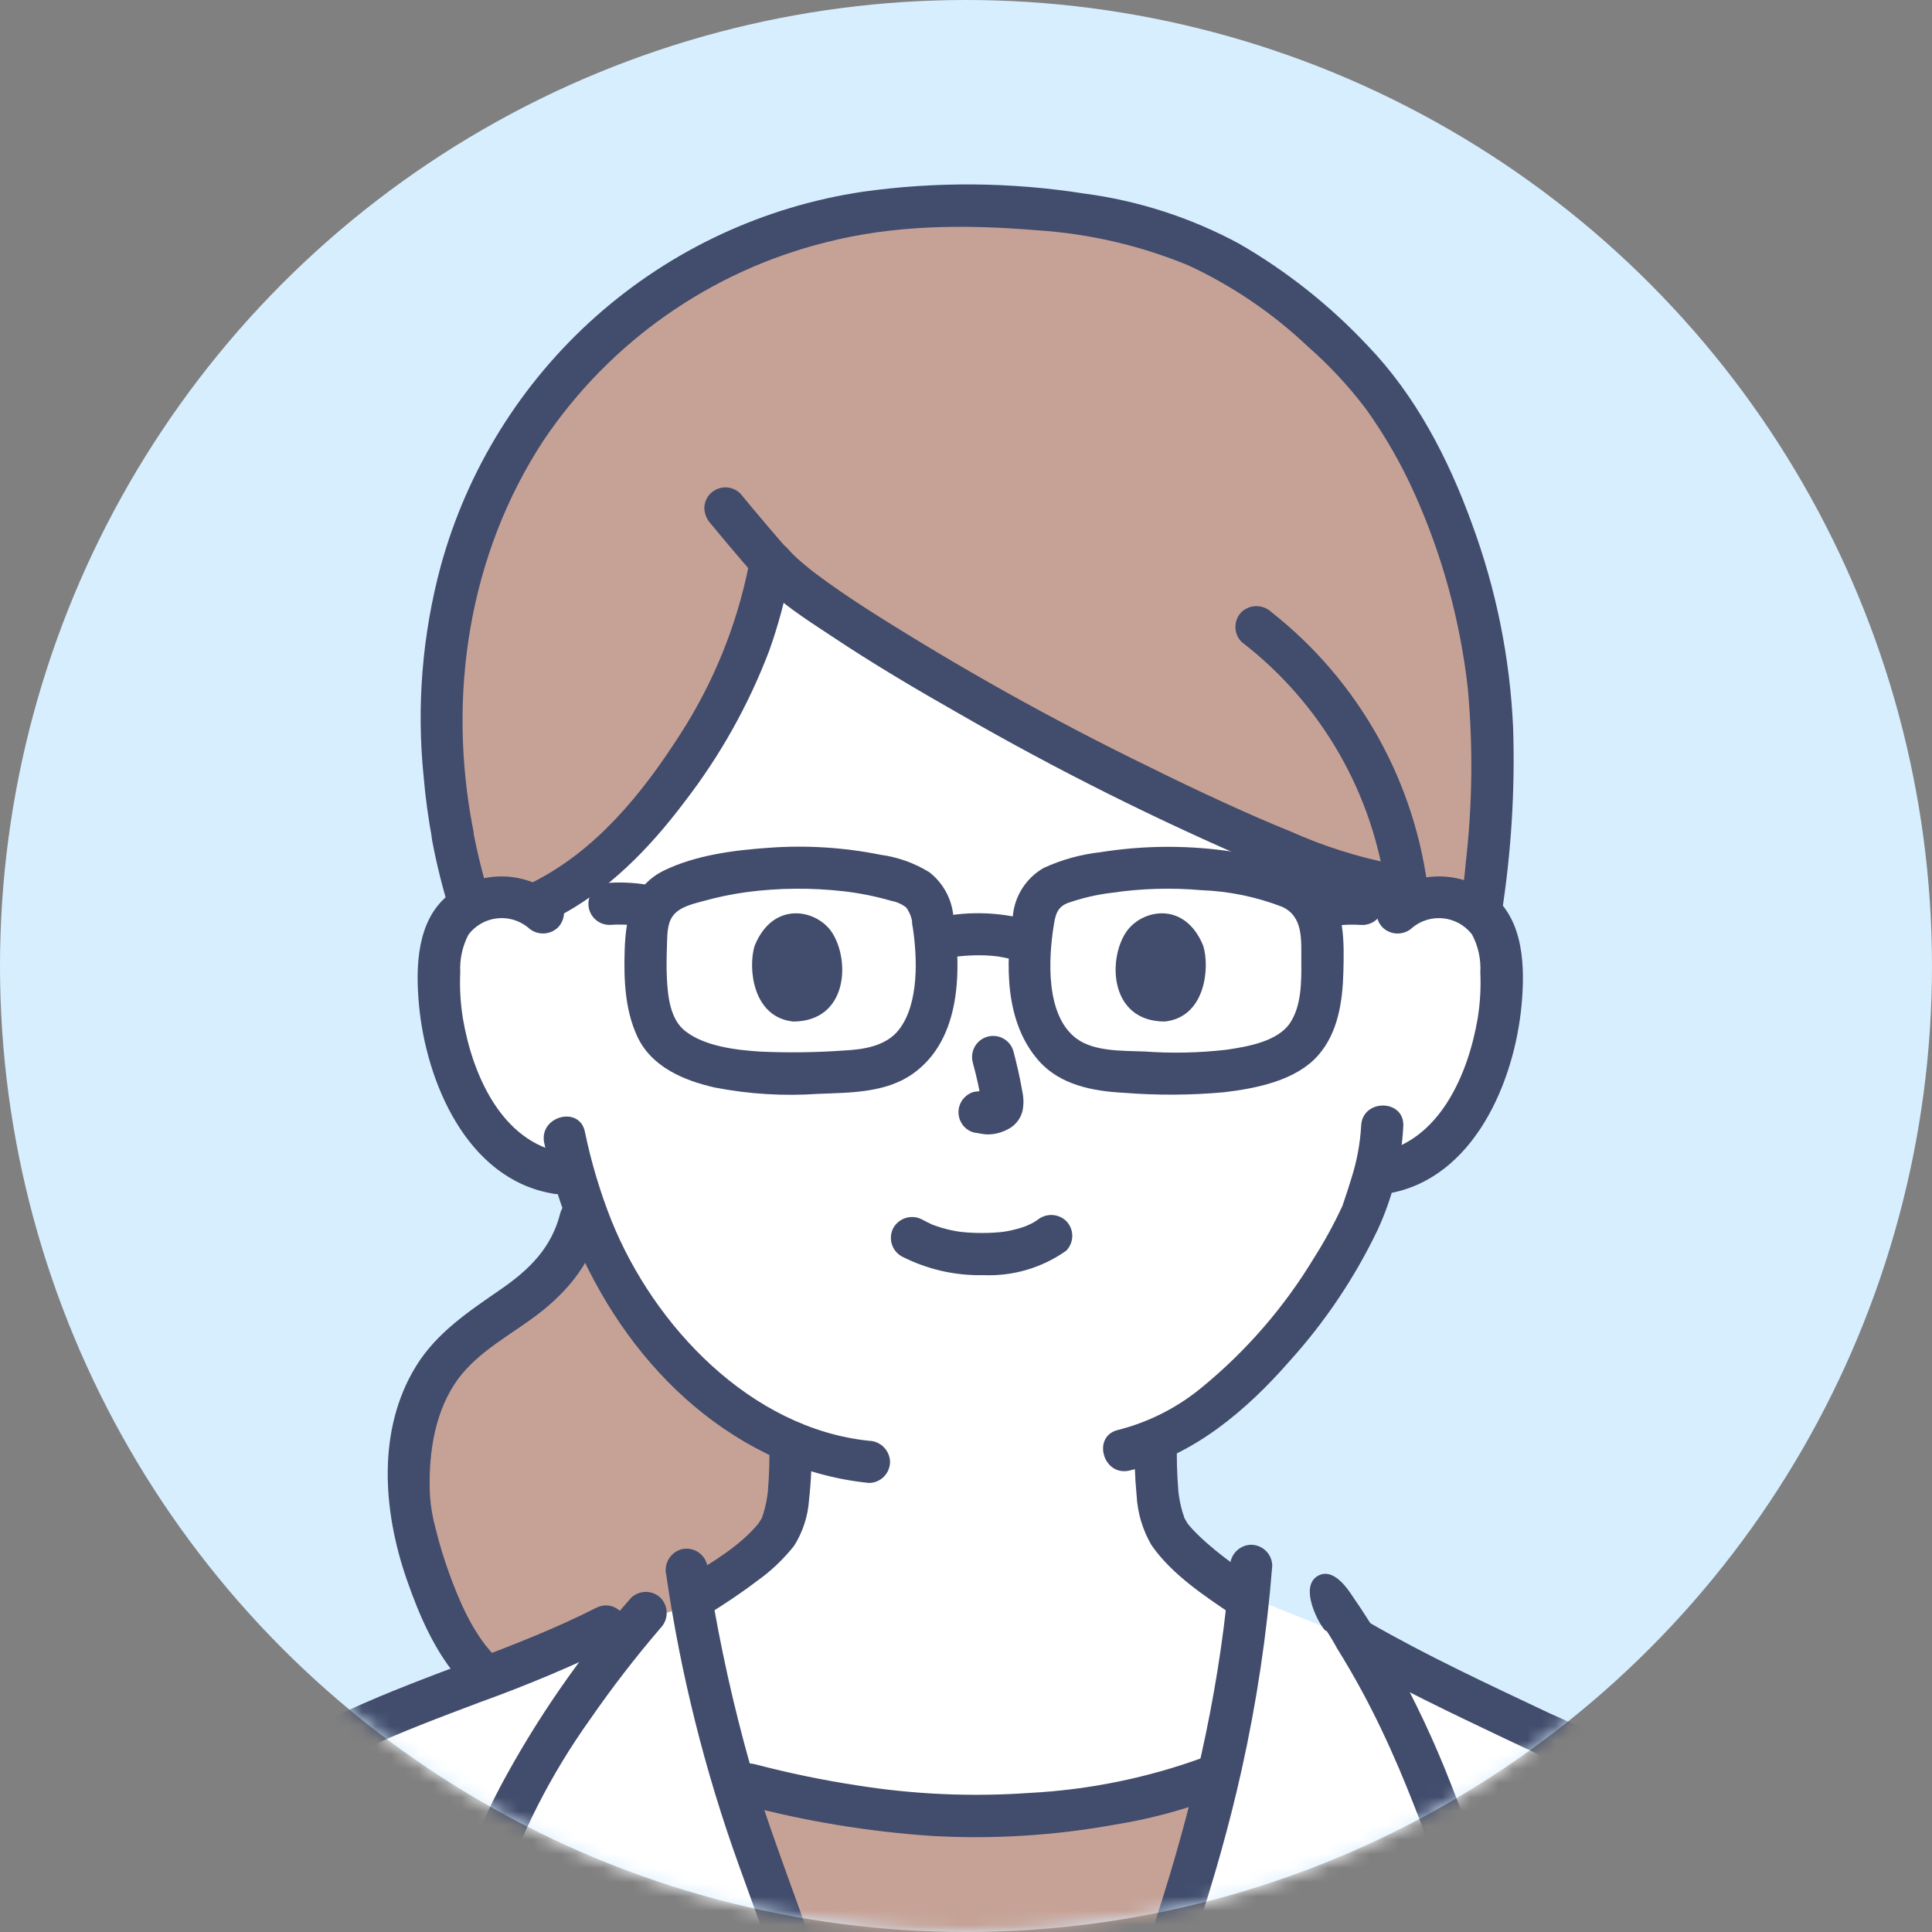 <svg width="136" height="136" viewBox="0 0 136 136" fill="none" xmlns="http://www.w3.org/2000/svg">
<rect x="0" y="0" width="136" height="136" fill="#808080" stroke="none"/>
<circle cx="68" cy="68" r="68" fill="#D7EEFF"/>
<mask id="mask0_96_3490" style="mask-type:alpha" maskUnits="userSpaceOnUse" x="0" y="0" width="136" height="136">
<circle cx="68" cy="68" r="68" fill="#D7EEFF"/>
</mask>
<g mask="url(#mask0_96_3490)">
<path d="M27.184 214.239C27.825 205.487 29.387 191.143 29.397 186.81L28.271 187.609C24.797 190.077 19.179 194.324 14.733 195.933C12.154 196.883 9.391 197.23 6.657 196.95C3.923 196.669 1.289 195.768 -1.044 194.314C-7.307 190.551 -9.426 183.439 -10.378 176.194C-11.746 165.765 -11.749 154.508 -11.94 144.438C-5.601 144.884 5.307 143.239 11.94 141.85C12.893 138.626 13.961 135.222 15.587 130.988C16.386 128.991 17.568 127.17 19.068 125.628C20.617 124.147 22.415 122.948 24.378 122.086C30.108 119.316 37.02 117.375 42.707 114.464L48.603 112.199C49.449 117.272 51.062 124.406 52.838 129.242C54.185 132.914 58.605 145.426 61.616 152.578C63.882 157.947 66.437 163.189 69.272 168.28C76.708 151.349 85.75 133.73 87.879 112.389L95.619 115.484C100.323 118.204 107.173 121.295 112.452 123.842C114.501 124.891 116.436 126.148 118.226 127.594C120.422 129.561 122.017 132.109 122.825 134.945C126.287 146.486 127.869 177.785 129.705 214.233" fill="white"/>
<path d="M44.764 93.964C42.825 91.411 41.309 88.562 40.275 85.527C39.672 89.497 37.493 91.169 35.148 92.785C33.011 94.257 30.691 95.644 29.32 98.463C28.313 100.805 27.861 103.349 28.001 105.895C28.066 108.499 30.152 115.229 32.747 118.036L33.323 118.813C36.269 117.792 39.143 116.57 41.923 115.156L48.221 113.109C51.052 111.353 53.679 109.443 54.205 108.145C54.897 106.426 54.866 104.164 54.854 102.158C51.177 100.481 47.949 97.959 45.432 94.797C45.202 94.521 44.979 94.243 44.764 93.964Z" fill="#C6A296"/>
<path d="M105.637 67.625C105.599 66.787 105.386 65.967 105.01 65.217C104.686 64.674 104.245 64.211 103.718 63.86C103.192 63.51 102.594 63.283 101.968 63.194C101.329 63.101 100.679 63.147 100.06 63.328C99.441 63.509 98.869 63.822 98.382 64.245C98.382 64.245 99.157 38.332 67.836 38.332C36.516 38.332 38.225 64.245 38.225 64.245C37.739 63.822 37.166 63.51 36.547 63.328C35.929 63.147 35.278 63.101 34.64 63.194C34.014 63.282 33.414 63.508 32.887 63.858C32.359 64.207 31.917 64.671 31.592 65.214C31.216 65.964 31.003 66.786 30.966 67.625C30.692 70.901 31.324 74.19 32.794 77.131C33.487 78.618 34.492 79.937 35.742 80.999C37.044 82.075 38.682 82.659 40.371 82.65C41.483 86.839 43.475 90.744 46.214 94.104C48.731 97.266 51.959 99.789 55.635 101.468V101.473C55.648 103.47 55.679 105.732 54.986 107.451C54.44 108.799 51.627 110.808 48.673 112.618C49.409 116.895 50.372 121.13 51.559 125.305L52.768 125.627C57.828 126.963 63.026 127.71 68.258 127.852C73.198 127.864 80.227 127.083 85.052 125.164L85.822 124.855C86.751 120.824 87.432 116.74 87.858 112.625C85.16 110.811 82.566 108.797 82.019 107.447C81.308 105.698 81.352 103.367 81.364 101.34V101.336C88.876 98.114 94.92 88.003 95.974 85.14C96.132 84.657 96.456 83.748 96.745 82.667L97.347 82.573C98.635 82.358 99.846 81.813 100.86 80.99C102.11 79.928 103.115 78.608 103.808 77.122C105.276 74.183 105.908 70.898 105.637 67.625Z" fill="white"/>
<path d="M31.864 58.842C32.104 60.16 32.668 62.378 33.088 63.743C33.562 63.46 34.087 63.273 34.634 63.192C35.626 63.05 36.636 63.24 37.51 63.731C42.237 61.673 45.568 57.628 47.822 54.43C52.203 48.211 53.455 43.879 54.272 39.51C57.68 43.992 88.766 60.913 97.674 62.259L99.216 63.669C100.06 63.224 101.023 63.058 101.967 63.194C102.805 63.319 103.588 63.687 104.221 64.251C104.877 59.693 105.135 55.086 104.99 50.483C104.342 41.178 100.684 30.755 94.824 24.98C87.224 17.487 80.976 14.49 66.75 14.49C57.387 14.501 48.388 18.122 41.627 24.599C33.948 32.107 30.581 42.624 31.132 52.268C31.227 54.434 31.47 56.59 31.859 58.722" fill="#C6A296"/>
<path d="M66.153 127.787C61.634 127.491 57.153 126.767 52.771 125.624L51.561 125.301C51.97 126.711 52.399 128.047 52.838 129.242C54.186 132.915 58.608 145.424 61.616 152.574C63.88 157.945 66.435 163.189 69.27 168.282C75.205 154.771 82.162 140.821 85.813 124.886L85.052 125.16C80.227 127.076 73.198 127.859 68.258 127.847C67.585 127.85 66.881 127.828 66.153 127.787Z" fill="#C6A296"/>
<path d="M52.374 127.057C56.723 128.211 61.174 128.943 65.665 129.242C69.951 129.478 74.25 129.21 78.473 128.443C80.854 128.064 83.19 127.445 85.446 126.595C85.819 126.481 86.134 126.228 86.327 125.888C86.519 125.549 86.575 125.149 86.482 124.77C86.375 124.392 86.123 124.071 85.782 123.878C85.44 123.684 85.036 123.632 84.657 123.734C80.74 125.16 76.632 125.994 72.469 126.21C68.407 126.497 64.325 126.318 60.304 125.674C57.899 125.306 55.516 124.812 53.163 124.195C51.315 123.706 50.527 126.567 52.374 127.057Z" fill="#424C6C"/>
<path d="M99.43 65.29C99.729 65.047 100.073 64.864 100.442 64.753C100.812 64.642 101.2 64.605 101.584 64.644C101.967 64.683 102.34 64.797 102.68 64.98C103.019 65.163 103.32 65.411 103.564 65.71C103.583 65.733 103.601 65.757 103.62 65.781C104.054 66.595 104.257 67.513 104.205 68.435C104.255 69.523 104.193 70.613 104.019 71.688C103.355 75.611 101.317 80.39 96.951 81.15C96.573 81.257 96.253 81.509 96.059 81.85C95.865 82.192 95.813 82.596 95.914 82.975C96.026 83.35 96.279 83.666 96.619 83.859C96.959 84.053 97.361 84.107 97.74 84.011C103.742 82.966 106.611 76.156 107.109 70.737C107.35 68.114 107.283 64.834 105.069 63.026C103.967 62.136 102.585 61.665 101.169 61.695C99.753 61.726 98.393 62.256 97.331 63.192C97.055 63.472 96.901 63.849 96.901 64.242C96.901 64.634 97.055 65.011 97.331 65.29C97.613 65.562 97.99 65.714 98.381 65.714C98.773 65.714 99.15 65.562 99.432 65.29H99.43Z" fill="#424C6C"/>
<path d="M95.817 79.247C95.744 80.513 95.51 81.764 95.121 82.971C94.979 83.447 94.823 83.919 94.665 84.392C94.617 84.536 94.567 84.679 94.518 84.825C94.419 85.115 94.457 84.97 94.498 84.887C93.913 86.151 93.244 87.374 92.497 88.549C90.394 92.03 87.71 95.125 84.561 97.698C82.852 99.102 80.854 100.112 78.71 100.657C76.85 101.086 77.637 103.947 79.499 103.518C84.016 102.476 87.798 99.226 90.775 95.816C93.271 93.056 95.356 89.951 96.966 86.597C98.037 84.288 98.654 81.795 98.784 79.254C98.85 77.344 95.883 77.347 95.817 79.254V79.247Z" fill="#424C6C"/>
<path d="M39.271 63.192C38.209 62.256 36.849 61.726 35.433 61.696C34.017 61.665 32.636 62.136 31.534 63.025C29.319 64.834 29.252 68.114 29.494 70.737C29.992 76.156 32.861 82.966 38.863 84.011C39.242 84.105 39.643 84.049 39.982 83.856C40.322 83.664 40.575 83.348 40.689 82.975C40.79 82.595 40.738 82.192 40.544 81.85C40.35 81.509 40.03 81.257 39.652 81.15C35.286 80.389 33.248 75.61 32.584 71.688C32.41 70.613 32.348 69.522 32.398 68.434C32.351 67.513 32.553 66.596 32.984 65.781C33.218 65.474 33.51 65.217 33.843 65.024C34.176 64.83 34.544 64.704 34.926 64.653C35.308 64.602 35.697 64.627 36.069 64.725C36.442 64.825 36.791 64.996 37.097 65.23C37.123 65.25 37.148 65.269 37.174 65.292C37.457 65.561 37.833 65.71 38.223 65.71C38.613 65.71 38.989 65.561 39.272 65.292C39.547 65.012 39.701 64.635 39.701 64.243C39.701 63.85 39.547 63.474 39.272 63.194L39.271 63.192Z" fill="#424C6C"/>
<path d="M38.31 80.453C40.209 89.427 45.505 98.173 53.961 102.324C56.222 103.435 58.663 104.135 61.169 104.39C61.562 104.387 61.938 104.23 62.215 103.952C62.493 103.674 62.65 103.299 62.653 102.906C62.644 102.515 62.485 102.143 62.209 101.866C61.932 101.59 61.56 101.431 61.169 101.422C52.848 100.557 46.042 93.361 43.048 85.936C42.241 83.904 41.613 81.806 41.172 79.664C40.777 77.797 37.916 78.587 38.31 80.453Z" fill="#424C6C"/>
<path d="M79.88 101.345C79.842 102.652 79.885 103.96 80.01 105.262C80.074 106.496 80.432 107.698 81.055 108.765C82.521 110.882 84.888 112.405 86.983 113.827C87.323 114.025 87.727 114.081 88.108 113.981C88.489 113.882 88.814 113.635 89.013 113.295C89.211 112.955 89.267 112.55 89.167 112.17C89.067 111.789 88.82 111.464 88.481 111.265C87.483 110.585 86.491 109.896 85.557 109.132C85.149 108.798 84.749 108.452 84.37 108.081C84.204 107.921 84.042 107.756 83.887 107.587C83.808 107.5 83.732 107.412 83.658 107.322C83.506 107.141 83.821 107.589 83.617 107.266C83.528 107.124 83.438 106.988 83.362 106.837C83.281 106.677 83.442 107.077 83.362 106.814C83.317 106.674 83.267 106.537 83.227 106.396C83.095 105.932 83.002 105.458 82.949 104.978C82.85 103.769 82.818 102.556 82.851 101.343C82.863 99.434 79.896 99.431 79.884 101.343L79.88 101.345Z" fill="#424C6C"/>
<path d="M54.151 101.472C54.184 102.659 54.15 103.847 54.05 105.031C53.992 105.525 53.892 106.014 53.752 106.491C53.711 106.628 53.664 106.762 53.617 106.898C53.65 106.804 53.7 106.754 53.627 106.87C53.575 106.952 53.288 107.376 53.496 107.113C52.142 108.826 50.089 109.991 48.253 111.131C48.085 111.229 47.938 111.36 47.82 111.515C47.703 111.67 47.616 111.847 47.567 112.036C47.518 112.224 47.506 112.421 47.532 112.614C47.559 112.807 47.623 112.993 47.721 113.161C47.82 113.329 47.95 113.476 48.106 113.594C48.261 113.712 48.438 113.798 48.626 113.847C48.815 113.897 49.011 113.908 49.204 113.882C49.397 113.855 49.583 113.791 49.751 113.693C50.949 112.947 52.133 112.173 53.255 111.315C54.251 110.612 55.141 109.77 55.899 108.815C56.51 107.844 56.871 106.738 56.95 105.593C57.102 104.225 57.16 102.847 57.121 101.47C57.109 99.561 54.142 99.558 54.154 101.47L54.151 101.472Z" fill="#424C6C"/>
<path d="M12.906 143.814C13.648 141.279 14.406 138.757 15.255 136.26C16.203 133.466 17.068 130.548 18.857 128.162C20.591 125.845 22.902 124.422 25.483 123.2C28.197 121.914 31.018 120.874 33.825 119.81C37.106 118.63 40.322 117.274 43.457 115.747C45.16 114.882 43.66 112.321 41.959 113.185C36.324 116.049 30.196 117.769 24.465 120.414C21.715 121.684 19.118 123.196 17.163 125.555C16.165 126.724 15.325 128.019 14.663 129.407C13.965 130.924 13.427 132.523 12.87 134.096C11.834 137.043 10.924 140.031 10.048 143.028C9.511 144.864 12.373 145.649 12.909 143.816L12.906 143.814Z" fill="#424C6C"/>
<path d="M94.872 116.77C98.438 118.823 102.167 120.593 105.876 122.357C109.681 124.165 113.528 125.819 116.879 128.415C121.125 131.705 122.089 137.36 122.92 142.348C123.862 148.001 124.424 153.776 124.931 159.619C125.611 167.457 126.116 175.311 126.576 183.165C127.182 193.519 127.698 203.879 128.22 214.238C128.316 216.138 131.284 216.15 131.187 214.238C130.303 196.688 129.518 179.118 128.067 161.603C127.55 155.36 126.954 149.112 125.999 142.919C125.172 137.563 124.215 131.903 120.483 127.716C118.942 126.135 117.181 124.783 115.255 123.703C113.248 122.558 111.181 121.521 109.063 120.597C104.785 118.57 100.47 116.572 96.366 114.209C94.708 113.254 93.214 115.816 94.868 116.77H94.872Z" fill="#424C6C"/>
<path d="M110.935 214.239C110.502 208.399 109.915 202.572 109.401 196.739C109.051 192.776 108.492 188.711 108.826 184.729C109.607 175.414 111.767 166.069 113.357 156.763C114.526 149.923 115.389 143.022 116.737 136.214C116.831 135.835 116.776 135.434 116.584 135.094C116.391 134.755 116.075 134.502 115.701 134.389C115.321 134.288 114.917 134.34 114.576 134.533C114.234 134.727 113.983 135.047 113.875 135.425C112.684 141.444 111.889 147.541 110.894 153.593C110.101 158.428 109.132 163.23 108.291 168.055C107.417 173.062 106.568 178.086 106.015 183.139C105.592 187 105.925 190.788 106.252 194.648C106.808 201.179 107.488 207.701 107.967 214.24C107.976 214.63 108.136 215.002 108.412 215.279C108.688 215.555 109.06 215.714 109.451 215.723C109.843 215.72 110.219 215.562 110.496 215.285C110.774 215.007 110.931 214.631 110.935 214.239Z" fill="#424C6C"/>
<path d="M20.429 136.538C21.272 143.125 22.138 149.71 23.163 156.272C23.905 161.027 24.806 165.753 25.647 170.49C26.463 175.092 27.311 179.724 27.757 184.25C28.128 187.981 27.665 191.75 27.344 195.469C26.804 201.726 26.161 207.975 25.7 214.238C25.703 214.631 25.861 215.006 26.138 215.284C26.416 215.561 26.791 215.719 27.183 215.722C27.575 215.715 27.948 215.556 28.224 215.279C28.501 215.003 28.66 214.63 28.667 214.238C29.078 208.651 29.636 203.076 30.133 197.496C30.352 195.05 30.566 192.603 30.73 190.153C30.868 188.591 30.901 187.021 30.827 185.455C30.412 180.878 29.762 176.326 28.879 171.816C28.119 167.427 27.268 163.054 26.537 158.66C25.315 151.312 24.341 143.925 23.396 136.537C23.384 136.148 23.224 135.777 22.949 135.502C22.673 135.226 22.302 135.066 21.913 135.054C21.52 135.056 21.144 135.213 20.866 135.49C20.588 135.768 20.431 136.145 20.429 136.538Z" fill="#424C6C"/>
<path d="M53.323 40.688C54.725 42.349 56.752 43.593 58.542 44.783C61.454 46.724 64.47 48.509 67.513 50.236C74.367 54.186 81.449 57.727 88.722 60.841C91.458 61.989 94.329 63.23 97.282 63.684C97.661 63.777 98.061 63.721 98.4 63.528C98.739 63.335 98.992 63.02 99.107 62.648C99.208 62.268 99.156 61.864 98.962 61.523C98.769 61.181 98.448 60.93 98.07 60.823C95.582 60.334 93.156 59.563 90.841 58.526C89.308 57.907 87.849 57.267 86.211 56.518C84.466 55.721 82.735 54.895 81.018 54.042C74.181 50.721 67.54 47.013 61.127 42.934C59.851 42.11 58.592 41.26 57.378 40.347C57.323 40.306 57.269 40.265 57.215 40.224C56.996 40.058 57.383 40.356 57.242 40.244C57.132 40.156 57.021 40.069 56.911 39.981C56.712 39.82 56.516 39.655 56.322 39.486C56 39.21 55.699 38.91 55.421 38.59C55.141 38.315 54.764 38.16 54.372 38.16C53.979 38.16 53.602 38.315 53.323 38.59C53.052 38.872 52.901 39.248 52.901 39.639C52.901 40.03 53.052 40.406 53.323 40.688Z" fill="#424C6C"/>
<path d="M39.029 64.658C42.766 62.77 45.705 59.742 48.197 56.431C50.692 53.2 52.697 49.62 54.148 45.804C54.754 44.104 55.229 42.359 55.57 40.586C55.665 40.207 55.61 39.806 55.417 39.467C55.224 39.127 54.908 38.874 54.534 38.761C54.155 38.66 53.751 38.712 53.41 38.906C53.068 39.1 52.817 39.42 52.709 39.797C51.855 44.054 50.203 48.111 47.84 51.753C45.193 55.875 41.978 59.844 37.527 62.093C35.822 62.954 37.323 65.514 39.025 64.655L39.029 64.658Z" fill="#424C6C"/>
<path d="M56.032 39.341C54.701 37.828 53.395 36.294 52.114 34.74C51.834 34.463 51.456 34.307 51.063 34.308C50.669 34.309 50.292 34.465 50.012 34.74C49.734 35.02 49.579 35.398 49.579 35.791C49.598 36.181 49.751 36.552 50.012 36.842C51.294 38.395 52.6 39.928 53.93 41.441C54.209 41.717 54.586 41.872 54.979 41.872C55.372 41.872 55.748 41.717 56.028 41.441C56.298 41.158 56.45 40.781 56.45 40.39C56.45 39.998 56.298 39.622 56.028 39.339L56.032 39.341Z" fill="#424C6C"/>
<path d="M39.429 85.442C38.811 87.853 37.255 89.374 35.264 90.751C33.036 92.292 30.771 93.78 29.311 96.129C26.509 100.642 26.962 106.377 28.631 111.182C29.517 113.736 30.646 116.36 32.478 118.388C33.761 119.81 35.854 117.704 34.576 116.29C33.255 114.827 32.33 112.714 31.636 110.797C31.252 109.744 30.926 108.671 30.659 107.583C30.454 106.84 30.324 106.079 30.269 105.31C30.14 102.637 30.509 99.697 32.005 97.418C33.311 95.427 35.458 94.254 37.345 92.9C39.734 91.186 41.542 89.134 42.29 86.228C42.765 84.377 39.904 83.588 39.429 85.439V85.442Z" fill="#424C6C"/>
<path d="M46.906 110.897C47.914 117.836 49.619 124.655 51.994 131.252C54.272 137.552 56.528 143.862 59.008 150.089C62.04 157.578 65.569 164.855 69.572 171.872C71.591 175.461 73.805 178.981 75.55 182.713C76.35 184.336 77.033 186.015 77.595 187.735C77.726 188.183 77.833 188.637 77.917 189.095C78.059 189.855 78.095 190.143 78.172 190.867C78.519 194.676 78.648 198.502 78.559 202.326C78.531 206.296 78.408 210.264 78.293 214.231C78.238 216.142 81.205 216.14 81.26 214.231C81.466 207.122 81.8 199.957 81.312 192.851C81.224 191.422 81.063 189.998 80.829 188.585C80.57 187.266 80.173 185.977 79.643 184.741C78.021 180.935 76.141 177.245 74.018 173.694C69.911 166.471 65.945 159.184 62.762 151.497C60.129 145.139 57.813 138.649 55.477 132.178C54.337 129.021 53.218 125.878 52.362 122.627C51.263 118.504 50.396 114.323 49.765 110.104C49.658 109.725 49.407 109.405 49.065 109.211C48.724 109.017 48.319 108.965 47.94 109.067C47.566 109.18 47.25 109.433 47.057 109.773C46.864 110.112 46.809 110.513 46.904 110.892L46.906 110.897Z" fill="#424C6C"/>
<path d="M86.59 110.227C85.338 126.202 79.707 141.203 73.262 155.726C71.555 159.572 69.808 163.401 68.112 167.253C67.925 167.595 67.877 167.996 67.976 168.373C68.075 168.75 68.314 169.076 68.644 169.283C68.984 169.479 69.388 169.532 69.768 169.433C70.148 169.333 70.473 169.088 70.674 168.751C77.024 154.33 83.959 140.067 87.401 124.593C88.456 119.86 89.176 115.059 89.557 110.224C89.554 109.832 89.397 109.456 89.119 109.179C88.841 108.901 88.466 108.744 88.073 108.741C87.682 108.748 87.309 108.907 87.032 109.183C86.756 109.46 86.597 109.833 86.59 110.224V110.227Z" fill="#424C6C"/>
<path d="M87.395 45.185C90.186 47.329 92.524 50.004 94.275 53.057C96.025 56.11 97.154 59.48 97.595 62.972C97.606 63.361 97.766 63.732 98.042 64.008C98.317 64.284 98.688 64.444 99.078 64.455C99.471 64.453 99.847 64.296 100.125 64.018C100.402 63.74 100.559 63.364 100.562 62.972C100.127 59.088 98.924 55.331 97.024 51.916C95.123 48.502 92.564 45.499 89.493 43.083C89.208 42.816 88.833 42.668 88.444 42.668C88.054 42.668 87.679 42.816 87.395 43.083C87.119 43.362 86.964 43.739 86.964 44.132C86.964 44.525 87.119 44.902 87.395 45.181V45.185Z" fill="#424C6C"/>
<path d="M105.703 64.34C106.383 60.006 106.654 55.618 106.514 51.234C106.295 46.308 105.311 41.447 103.598 36.823C101.947 32.271 99.637 27.814 96.248 24.305C93.609 21.495 90.572 19.087 87.234 17.159C83.839 15.324 80.136 14.126 76.309 13.623C71.157 12.814 65.914 12.771 60.749 13.495C53.771 14.532 47.246 17.576 41.968 22.257C36.69 26.937 32.888 33.052 31.024 39.855C29.722 44.692 29.315 49.726 29.825 54.709C29.952 56.188 30.154 57.66 30.43 59.119C30.538 59.496 30.79 59.816 31.131 60.01C31.472 60.204 31.876 60.256 32.256 60.155C32.63 60.043 32.947 59.791 33.141 59.451C33.334 59.111 33.388 58.709 33.292 58.33C31.482 48.959 32.988 39.056 38.252 31.018C42.912 24.077 49.979 19.108 58.088 17.071C62.953 15.811 67.996 15.794 72.978 16.209C76.647 16.443 80.254 17.278 83.653 18.681C86.744 20.116 89.582 22.043 92.056 24.387C93.569 25.712 94.944 27.188 96.158 28.792C97.5 30.669 98.65 32.676 99.592 34.783C101.533 39.114 102.791 43.72 103.322 48.437C103.698 52.533 103.65 56.657 103.179 60.744C103.092 61.683 102.989 62.619 102.844 63.551C102.752 63.93 102.807 64.33 103 64.669C103.192 65.008 103.507 65.261 103.88 65.376C104.259 65.478 104.664 65.426 105.005 65.232C105.347 65.038 105.598 64.718 105.705 64.34H105.703Z" fill="#424C6C"/>
<path d="M30.434 59.237C30.737 60.829 31.127 62.403 31.602 63.953C31.706 64.333 31.957 64.655 32.3 64.85C32.642 65.044 33.047 65.094 33.427 64.99C33.806 64.885 34.129 64.634 34.323 64.292C34.517 63.95 34.568 63.544 34.463 63.164C33.989 61.615 33.599 60.04 33.295 58.448C33.218 58.167 33.059 57.915 32.839 57.723C32.619 57.532 32.347 57.41 32.058 57.372C31.769 57.334 31.475 57.382 31.213 57.511C30.951 57.639 30.733 57.841 30.585 58.093C30.401 58.444 30.348 58.849 30.436 59.236L30.434 59.237Z" fill="#424C6C"/>
<path d="M-8.316 143.716C-8.539 141.8 -8.586 139.858 -8.858 137.946L-10.289 139.824C-7.598 139.597 -4.911 139.354 -2.222 139.076C1.426 138.698 5.118 138.341 8.716 137.603L6.891 136.566C7.225 138.302 7.425 140.06 7.742 141.798C7.85 142.176 8.101 142.496 8.443 142.69C8.784 142.883 9.188 142.935 9.567 142.834C9.942 142.723 10.259 142.47 10.452 142.13C10.646 141.79 10.7 141.389 10.604 141.009C10.285 139.272 10.086 137.513 9.752 135.778C9.642 135.402 9.389 135.084 9.049 134.891C8.709 134.697 8.306 134.644 7.927 134.742C4.505 135.377 1.053 135.84 -2.416 136.129C-5.038 136.398 -7.663 136.635 -10.289 136.857C-10.691 136.868 -11.072 137.039 -11.349 137.331C-11.625 137.624 -11.774 138.014 -11.763 138.416C-11.76 138.524 -11.745 138.631 -11.719 138.735C-11.802 138.153 -11.734 138.656 -11.724 138.779C-11.708 138.971 -11.69 139.162 -11.674 139.353C-11.637 139.792 -11.603 140.232 -11.567 140.671C-11.485 141.687 -11.402 142.704 -11.284 143.716C-11.272 144.106 -11.112 144.477 -10.836 144.753C-10.561 145.029 -10.19 145.189 -9.8 145.2C-9.407 145.198 -9.031 145.04 -8.753 144.763C-8.476 144.485 -8.319 144.109 -8.316 143.716Z" fill="#424C6C"/>
<path d="M5.092 131.682C5.072 132.631 4.991 133.578 4.849 134.517L4.902 134.122C4.848 134.522 4.789 134.921 4.705 135.315C4.609 135.702 4.662 136.11 4.855 136.459C5.002 136.711 5.221 136.913 5.483 137.042C5.745 137.171 6.039 137.219 6.328 137.181C6.618 137.143 6.889 137.021 7.11 136.829C7.33 136.638 7.489 136.386 7.566 136.104C7.721 135.32 7.837 134.529 7.912 133.733C7.998 133.052 8.047 132.368 8.059 131.682C8.059 131.488 8.021 131.295 7.946 131.115C7.872 130.935 7.762 130.771 7.624 130.633C7.487 130.496 7.323 130.386 7.143 130.312C6.963 130.237 6.77 130.199 6.575 130.199C6.381 130.199 6.188 130.237 6.008 130.312C5.828 130.386 5.664 130.496 5.526 130.633C5.389 130.771 5.279 130.935 5.205 131.115C5.13 131.295 5.092 131.488 5.092 131.682Z" fill="#424C6C"/>
<path d="M66.382 67.546C66.642 67.481 66.903 67.422 67.168 67.375C67.281 67.355 67.394 67.337 67.507 67.319C67.892 67.257 67.18 67.349 67.569 67.313C68.062 67.263 68.558 67.24 69.053 67.244C69.282 67.248 69.511 67.259 69.739 67.276C69.873 67.286 70.005 67.299 70.138 67.314C70.195 67.32 70.252 67.326 70.309 67.334C70.104 67.305 70.087 67.304 70.255 67.329C70.747 67.411 71.233 67.519 71.713 67.652C72.093 67.757 72.498 67.706 72.841 67.512C73.183 67.318 73.434 66.995 73.538 66.616C73.643 66.237 73.593 65.831 73.398 65.489C73.204 65.147 72.882 64.896 72.502 64.791C70.248 64.154 67.865 64.117 65.592 64.684C65.214 64.792 64.894 65.043 64.701 65.385C64.507 65.726 64.455 66.13 64.556 66.509C64.667 66.884 64.919 67.202 65.259 67.395C65.599 67.588 66.001 67.642 66.38 67.546H66.382Z" fill="#424C6C"/>
<path d="M93.666 65.214C93.851 65.18 94.032 65.152 94.218 65.125L93.823 65.178C94.513 65.088 95.21 65.066 95.903 65.113C96.197 65.114 96.485 65.027 96.73 64.864C96.974 64.701 97.165 64.469 97.278 64.198C97.39 63.926 97.419 63.627 97.362 63.339C97.304 63.051 97.163 62.786 96.954 62.578L96.654 62.346C96.427 62.213 96.168 62.143 95.905 62.144C94.891 62.085 93.873 62.154 92.876 62.351C92.504 62.454 92.186 62.698 91.989 63.031C91.791 63.377 91.737 63.788 91.84 64.174C91.944 64.546 92.187 64.864 92.519 65.06L92.874 65.21C93.132 65.281 93.405 65.281 93.663 65.21L93.666 65.214Z" fill="#424C6C"/>
<path d="M45.932 62.35C44.935 62.154 43.917 62.084 42.903 62.143C42.511 62.151 42.136 62.306 41.852 62.576C41.645 62.784 41.504 63.048 41.447 63.336C41.39 63.623 41.42 63.922 41.532 64.192C41.645 64.463 41.835 64.694 42.079 64.857C42.323 65.02 42.609 65.107 42.903 65.107C43.596 65.06 44.293 65.082 44.983 65.172L44.588 65.119C44.774 65.144 44.959 65.173 45.141 65.208C45.527 65.302 45.935 65.249 46.284 65.058C46.624 64.859 46.871 64.534 46.97 64.154C47.07 63.773 47.015 63.368 46.816 63.029C46.72 62.862 46.593 62.717 46.441 62.6C46.289 62.484 46.115 62.398 45.93 62.349L45.932 62.35Z" fill="#424C6C"/>
<path d="M67.108 64.45C67.047 63.854 66.866 63.277 66.576 62.753C66.286 62.229 65.894 61.768 65.422 61.4C64.372 60.752 63.198 60.333 61.976 60.169C59.407 59.653 56.78 59.486 54.166 59.675C51.717 59.841 49.005 60.185 46.77 61.264C44.488 62.366 44.043 64.596 43.972 66.908C43.91 68.948 43.989 71.077 44.859 72.955C45.853 75.102 48.123 76.056 50.307 76.552C52.712 77.02 55.167 77.171 57.611 76.999C59.849 76.911 62.345 76.937 64.254 75.588C67.703 73.147 67.686 68.201 67.108 64.452C67.001 64.074 66.75 63.754 66.408 63.56C66.067 63.366 65.662 63.314 65.283 63.416C64.909 63.529 64.592 63.781 64.4 64.121C64.207 64.461 64.152 64.862 64.247 65.241C64.578 67.384 64.704 70.638 63.29 72.469C62.382 73.644 60.812 73.88 59.353 73.953C57.412 74.089 55.466 74.113 53.523 74.026C51.824 73.916 49.628 73.665 48.239 72.584C47.168 71.752 47.008 70.124 46.945 68.875C46.908 68.117 46.921 67.359 46.949 66.603C46.974 65.923 46.935 65.07 47.355 64.487C47.827 63.833 48.777 63.631 49.496 63.432C50.506 63.15 51.534 62.938 52.572 62.796C54.84 62.499 57.136 62.481 59.408 62.742C60.542 62.873 61.664 63.099 62.761 63.419C63.138 63.488 63.493 63.648 63.795 63.885C64.079 64.281 64.236 64.754 64.246 65.241C64.353 65.619 64.605 65.939 64.946 66.133C65.288 66.327 65.692 66.379 66.071 66.277C66.446 66.165 66.763 65.912 66.957 65.572C67.15 65.231 67.204 64.829 67.108 64.45Z" fill="#424C6C"/>
<path d="M74.16 65.239C74.289 64.456 74.377 63.879 75.154 63.569C76.159 63.216 77.2 62.973 78.259 62.846C80.356 62.538 82.482 62.477 84.593 62.664C86.528 62.738 88.438 63.132 90.244 63.829C91.776 64.518 91.59 66.216 91.604 67.654C91.616 69.063 91.626 70.781 90.816 72.003C89.939 73.328 87.779 73.682 86.333 73.895C84.422 74.116 82.495 74.157 80.577 74.019C79.022 73.957 77.014 74.04 75.755 73.091C73.605 71.467 73.803 67.549 74.161 65.237C74.253 64.858 74.197 64.458 74.005 64.119C73.812 63.78 73.497 63.527 73.125 63.412C72.746 63.31 72.341 63.361 72 63.555C71.658 63.749 71.407 64.07 71.3 64.448C70.773 67.848 70.71 71.967 73.146 74.698C74.647 76.38 76.946 76.813 79.094 76.924C81.455 77.113 83.827 77.1 86.185 76.885C88.433 76.613 91.215 76.075 92.789 74.289C94.191 72.698 94.513 70.477 94.564 68.43C94.617 66.34 94.694 63.807 93.103 62.224C91.405 60.534 88.482 60.173 86.219 59.875C83.313 59.489 80.366 59.527 77.471 59.988C76.09 60.142 74.743 60.514 73.479 61.091C72.873 61.436 72.359 61.921 71.979 62.506C71.6 63.091 71.367 63.758 71.3 64.452C71.208 64.831 71.263 65.23 71.455 65.569C71.648 65.907 71.962 66.16 72.334 66.275C72.713 66.376 73.118 66.324 73.459 66.13C73.801 65.937 74.052 65.616 74.16 65.239Z" fill="#424C6C"/>
<path d="M63.443 88.425C65.227 89.347 67.214 89.807 69.222 89.762C71.301 89.85 73.351 89.246 75.05 88.045C75.326 87.765 75.481 87.388 75.481 86.996C75.481 86.603 75.326 86.226 75.05 85.946C74.767 85.677 74.392 85.527 74.001 85.527C73.611 85.527 73.235 85.677 72.952 85.946C73.401 85.597 73.048 85.867 72.932 85.942C72.817 86.016 72.697 86.085 72.574 86.149C72.474 86.202 72.034 86.376 72.438 86.227C72.274 86.288 72.112 86.35 71.944 86.406C71.493 86.549 71.031 86.654 70.562 86.722C70.778 86.689 70.509 86.725 70.425 86.734C70.29 86.747 70.153 86.759 70.017 86.767C69.691 86.788 69.363 86.796 69.036 86.794C68.742 86.794 68.448 86.783 68.156 86.763C68.021 86.754 67.887 86.743 67.753 86.73C67.742 86.73 67.259 86.662 67.553 86.708C67.117 86.641 66.686 86.546 66.263 86.421C66.082 86.367 65.905 86.302 65.727 86.241C65.346 86.111 65.939 86.352 65.596 86.19C65.374 86.085 65.156 85.977 64.94 85.862C64.598 85.672 64.196 85.621 63.818 85.72C63.44 85.819 63.114 86.061 62.91 86.395C62.716 86.735 62.662 87.139 62.762 87.518C62.861 87.898 63.106 88.223 63.443 88.425Z" fill="#424C6C"/>
<path d="M68.477 74.799C68.744 75.761 68.957 76.738 69.117 77.724L69.063 77.329C69.082 77.463 69.086 77.599 69.075 77.733L69.128 77.339C69.118 77.401 69.103 77.461 69.083 77.52L69.233 77.166C69.216 77.206 69.195 77.245 69.171 77.282L69.403 76.982C69.375 77.017 69.343 77.049 69.308 77.077L69.607 76.845C69.533 76.891 69.456 76.932 69.376 76.969L69.73 76.819C69.605 76.872 69.474 76.91 69.34 76.933L69.734 76.88C69.612 76.894 69.489 76.894 69.368 76.88L69.762 76.933C69.624 76.914 69.488 76.881 69.35 76.862C69.159 76.8 68.955 76.791 68.759 76.835C68.562 76.844 68.371 76.904 68.207 77.011C68.038 77.109 67.891 77.24 67.773 77.395C67.655 77.55 67.569 77.727 67.52 77.915C67.47 78.104 67.459 78.3 67.485 78.493C67.511 78.686 67.576 78.872 67.674 79.041C67.768 79.208 67.895 79.355 68.048 79.471C68.2 79.588 68.375 79.673 68.561 79.721C68.874 79.763 69.179 79.844 69.496 79.857C69.975 79.859 70.447 79.747 70.873 79.53C71.142 79.407 71.381 79.226 71.571 79C71.762 78.774 71.899 78.508 71.974 78.222C72.071 77.756 72.066 77.274 71.96 76.81C71.801 75.868 71.582 74.934 71.341 74.01C71.29 73.822 71.201 73.646 71.082 73.492C70.962 73.339 70.813 73.21 70.644 73.114C70.474 73.018 70.287 72.956 70.094 72.932C69.901 72.908 69.704 72.922 69.516 72.974C69.329 73.026 69.153 73.114 68.999 73.234C68.845 73.353 68.717 73.502 68.621 73.672C68.524 73.841 68.463 74.028 68.438 74.221C68.414 74.415 68.429 74.611 68.48 74.799H68.477Z" fill="#424C6C"/>
<path d="M53.119 66.582C52.65 68.106 52.956 71.612 55.843 71.91C59.659 71.887 59.861 67.648 58.577 65.655C57.525 64.024 54.432 63.345 53.119 66.582Z" fill="#424C6C"/>
<path d="M84.701 66.582C85.17 68.106 84.865 71.612 81.978 71.91C78.161 71.887 77.959 67.648 79.243 65.655C80.296 64.024 83.387 63.345 84.701 66.582Z" fill="#424C6C"/>
<path d="M44.413 112.487C40.838 116.561 37.743 121.034 35.191 125.816C33.97 128.145 32.964 130.581 32.185 133.092C31.811 134.329 31.293 135.734 31.52 137.034C31.64 137.642 31.911 138.21 32.308 138.685C32.706 139.16 33.216 139.528 33.793 139.754C36.216 140.805 38.757 141.638 41.113 142.835L40.578 140.802C39.2 142.723 37.621 144.628 36.683 146.814C36.43 147.263 36.292 147.768 36.28 148.284C36.268 148.8 36.382 149.311 36.614 149.772C37.528 151.419 38.525 153.018 39.601 154.563C43.052 159.852 46.605 165.072 50.138 170.306C51.483 172.295 52.841 174.277 54.157 176.285C55.197 177.875 57.772 176.399 56.723 174.794C53.974 170.596 51.114 166.47 48.312 162.307C45.352 157.912 42.271 153.551 39.577 148.983C39.425 148.726 39.284 148.462 39.14 148.204C38.961 147.881 39.155 148.266 39.164 148.299C39.14 148.205 39.072 148.97 39.216 148.492C39.572 147.51 40.07 146.586 40.695 145.749C41.473 144.575 42.317 143.444 43.139 142.299C43.336 141.958 43.39 141.553 43.29 141.172C43.19 140.792 42.943 140.466 42.603 140.266C40.725 139.312 38.719 138.597 36.769 137.804C36.275 137.602 35.776 137.399 35.285 137.186C34.976 137.051 34.574 136.939 34.45 136.586C34.398 136.247 34.443 135.899 34.578 135.583C34.726 134.972 34.896 134.365 35.08 133.763C36.574 129.225 38.746 124.939 41.523 121.051C43.071 118.81 44.736 116.652 46.511 114.586C46.78 114.303 46.931 113.927 46.931 113.537C46.931 113.146 46.78 112.771 46.511 112.488C46.231 112.212 45.854 112.058 45.462 112.058C45.069 112.058 44.693 112.212 44.413 112.488L44.413 112.487Z" fill="#424C6C"/>
<path d="M103.877 130.14C103.311 128.634 102.746 127.127 102.152 125.628C100.978 122.6 99.594 119.659 98.01 116.825C97.09 115.208 96.091 113.63 95.028 112.096C94.503 111.338 93.636 110.405 92.74 110.946C91.267 111.839 93.274 115.081 93.374 114.789C93.643 115.194 93.895 115.61 94.124 116.038C94.719 116.994 95.286 117.966 95.823 118.954C96.802 120.758 97.681 122.613 98.484 124.497C99.272 126.347 99.99 128.223 100.699 130.102C101.06 131.059 101.426 132.018 101.781 132.975C101.999 133.563 102.185 134.286 101.509 134.634C100.479 135.11 99.425 135.534 98.347 135.907C97.026 136.43 95.701 136.942 94.371 137.443C94.195 137.514 94.036 137.621 93.902 137.755C93.768 137.89 93.663 138.051 93.592 138.227C93.522 138.403 93.488 138.592 93.492 138.782C93.496 138.972 93.539 139.159 93.617 139.332C93.666 139.436 93.729 139.533 93.802 139.622C94.569 140.405 95.323 141.198 96.065 142.001C96.776 142.675 97.421 143.417 97.991 144.215C98.356 144.818 98.076 145.404 97.713 145.957C97.113 146.87 96.409 147.731 95.755 148.61L87.674 159.446C86.562 160.94 88.937 162.603 90.051 161.109C93.04 157.1 96.029 153.091 99.019 149.081C100.358 147.289 101.915 145.229 100.683 143.011C100.115 142.11 99.444 141.278 98.683 140.532C98.292 140.104 97.885 139.69 97.486 139.268C98.588 138.842 99.692 138.422 100.789 137.982C102.403 137.335 104.069 136.862 104.704 135.127C105.339 133.392 104.483 131.752 103.877 130.14Z" fill="#424C6C"/>
</g>
</svg>
